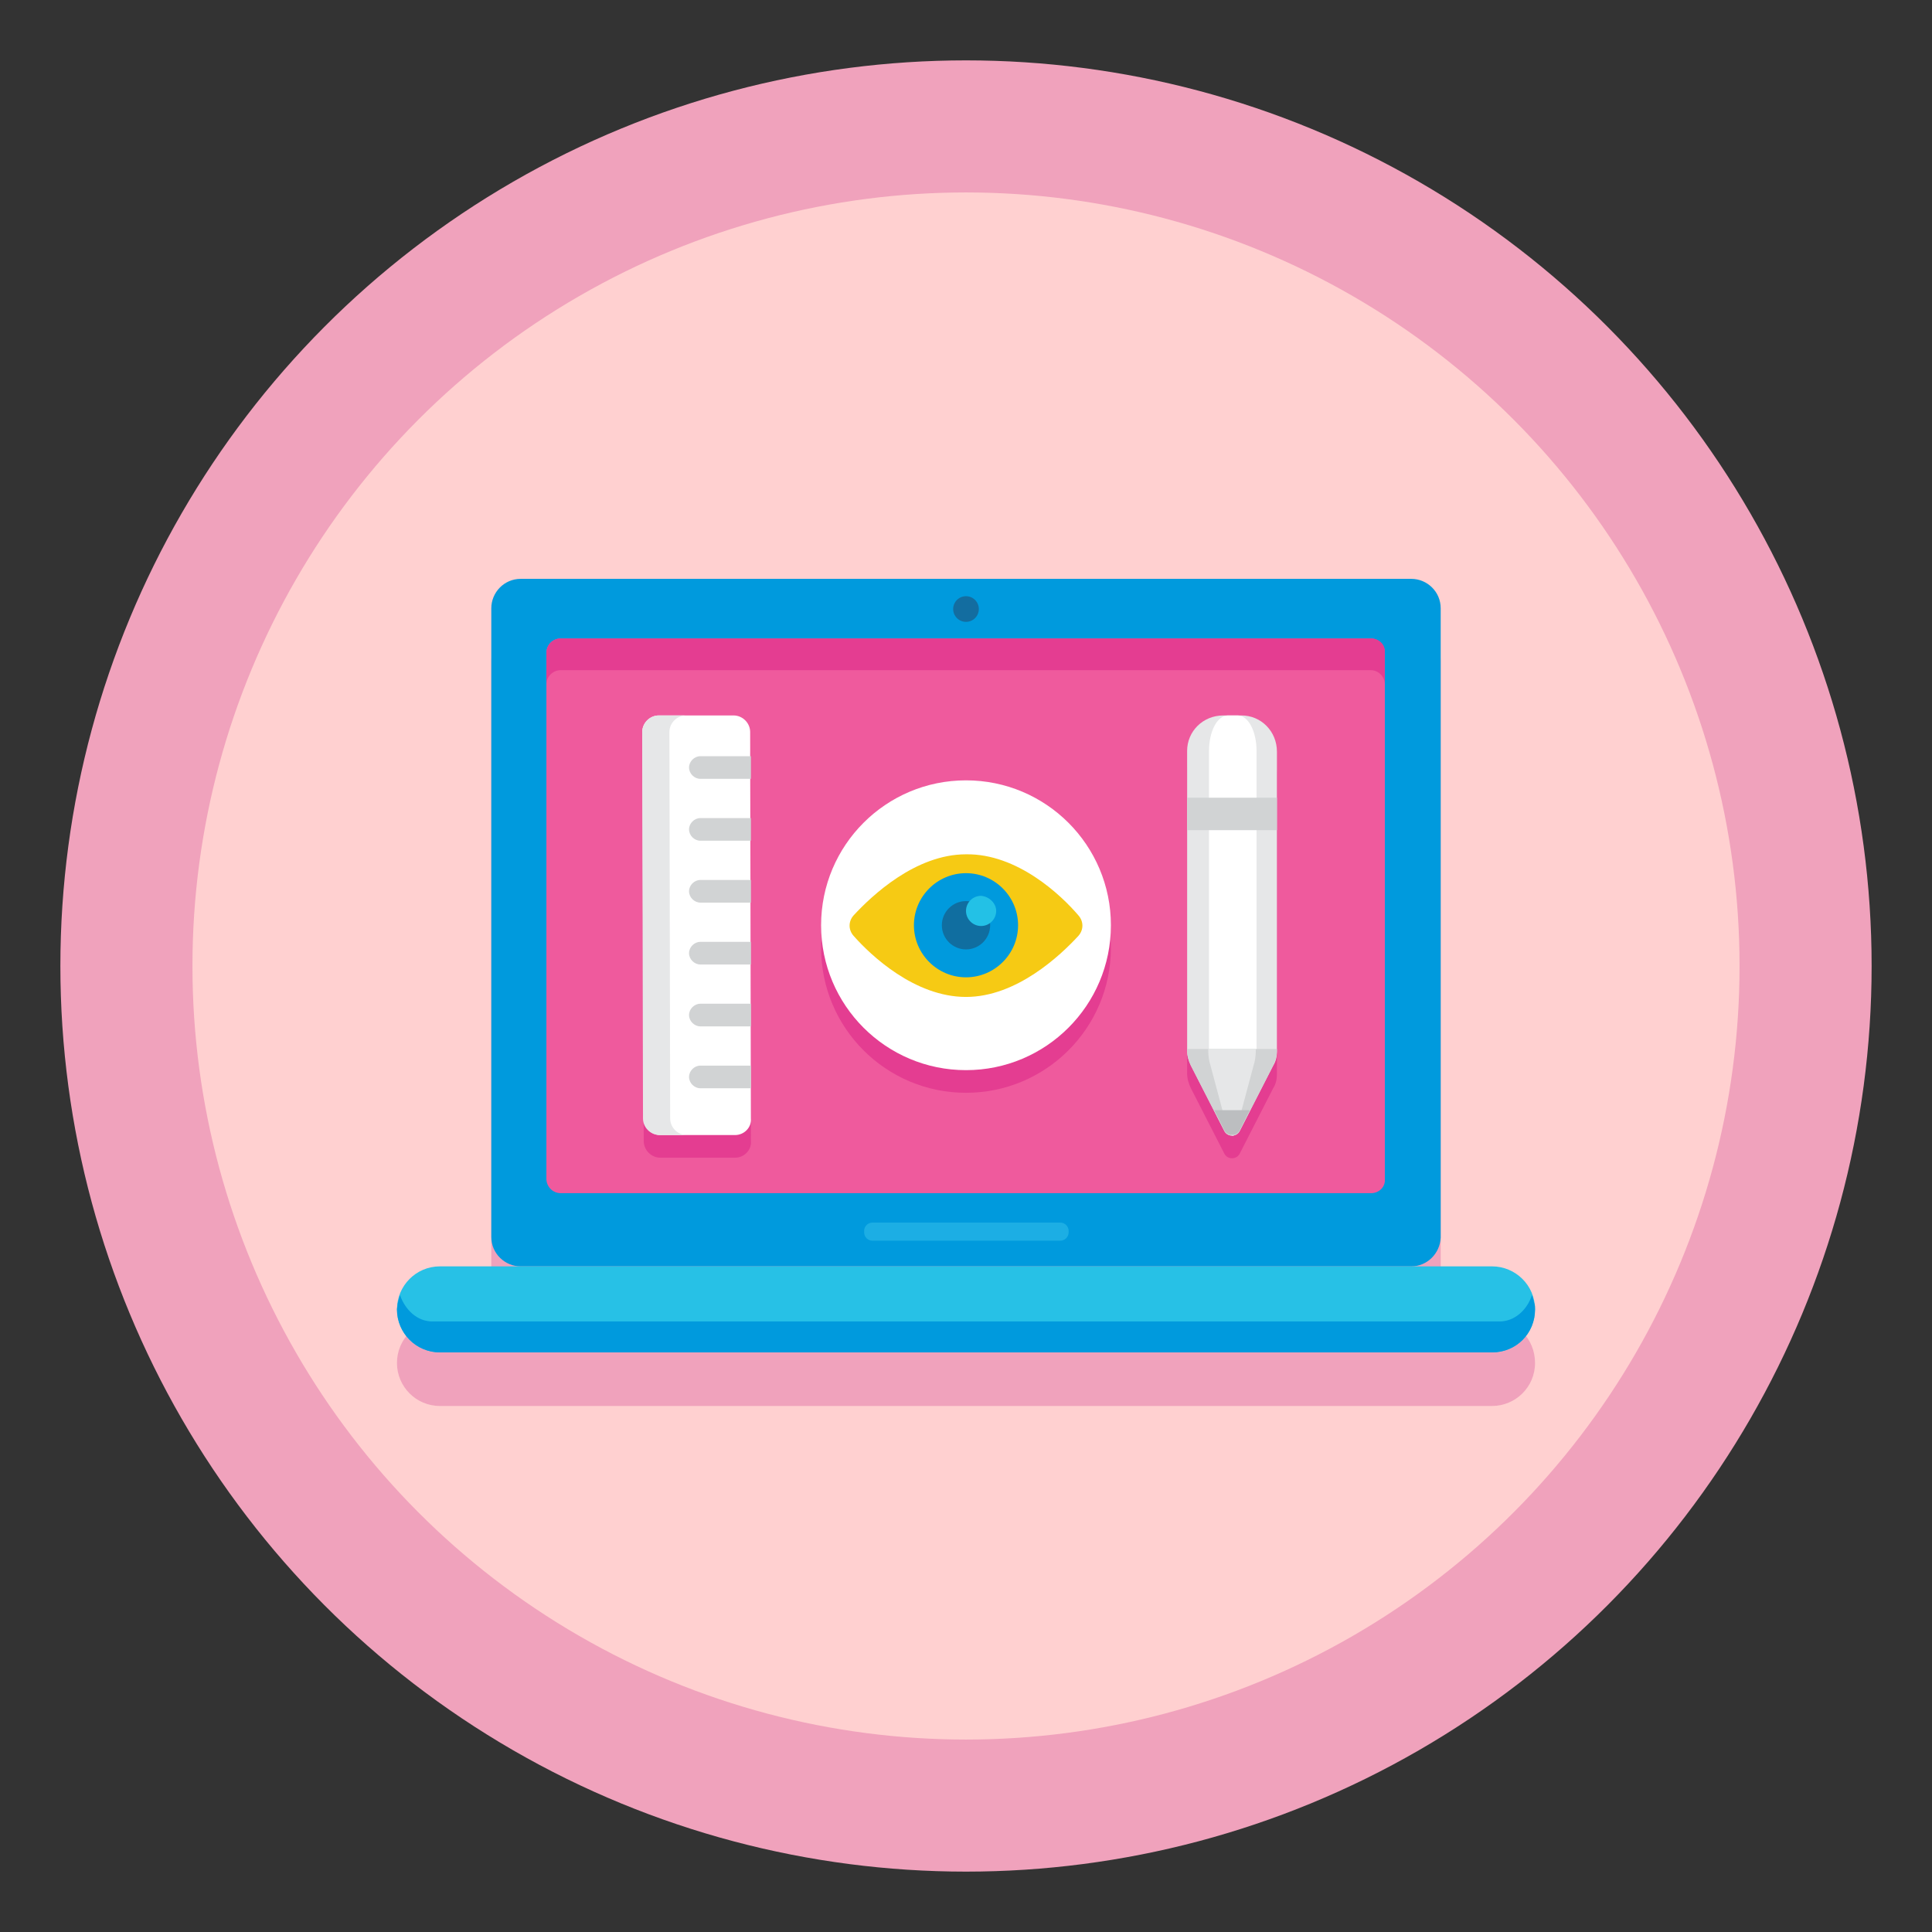 <?xml version="1.0" encoding="utf-8"?>
<!-- Generator: Adobe Illustrator 22.1.0, SVG Export Plug-In . SVG Version: 6.00 Build 0)  -->
<svg version="1.1" id="Layer_1" xmlns="http://www.w3.org/2000/svg" xmlns:xlink="http://www.w3.org/1999/xlink" x="0px" y="0px"
	 viewBox="0 0 256 256" style="enable-background:new 0 0 256 256;" xml:space="preserve">
<rect x="0" y="0" width="256" height="256" fill="#333333" stroke="none"/>
<style type="text/css">
	.st0{fill:#F0A2BC;}
	.st1{fill:#FFD0D0;}
	.st2{fill:#009ADD;}
	.st3{fill:#136DA0;}
	.st4{fill:#27C1E6;}
	.st5{fill:#1CAEE4;}
	.st6{fill:#EF5A9D;}
	.st7{fill:#E43D91;}
	.st8{fill:#E6E7E8;}
	.st9{fill:#FFFFFF;}
	.st10{fill:#D1D3D4;}
	.st11{fill:#BCBEC0;}
	.st12{fill:#F6CA14;}
	.st13{fill:#106EA0;}
	.st14{fill:#23C1E6;}
</style>
<circle class="st0" cx="128" cy="128" r="120"/>
<circle class="st1" cx="128" cy="128" r="102.5"/>
<path class="st0" d="M197.7,174.8H187c2.1,0,3.9-1.7,3.9-3.9V87.6c0-2.1-1.7-3.9-3.9-3.9H69c-2.1,0-3.9,1.7-3.9,3.9V171
	c0,2.1,1.7,3.9,3.9,3.9H58.3c-3.1,0-5.7,2.5-5.7,5.7c0,3.1,2.5,5.7,5.7,5.7h139.4c3.1,0,5.7-2.5,5.7-5.7S200.9,174.8,197.7,174.8z"
	/>
<g>
	<g>
		<g>
			<path class="st2" d="M187,167.8H69c-2.1,0-3.9-1.7-3.9-3.9V80.6c0-2.1,1.7-3.9,3.9-3.9h118c2.1,0,3.9,1.7,3.9,3.9V164
				C190.8,166.1,189.1,167.8,187,167.8z"/>
			<circle class="st3" cx="128" cy="80.7" r="1.7"/>
			<g>
				<path class="st4" d="M197.7,179.2H58.3c-3.1,0-5.7-2.5-5.7-5.7l0,0c0-3.1,2.5-5.7,5.7-5.7h139.4c3.1,0,5.7,2.5,5.7,5.7l0,0
					C203.4,176.7,200.9,179.2,197.7,179.2z"/>
				<path class="st2" d="M203.4,173.5c0-0.3,0-0.6-0.1-0.8c-0.1-0.4-0.2-0.8-0.3-1.1c-0.7,2.1-2.4,3.5-4.3,3.5H57.3
					c-2,0-3.6-1.5-4.3-3.5c-0.1,0.4-0.2,0.7-0.3,1.1c0,0.3-0.1,0.6-0.1,0.8c0,3.1,2.5,5.7,5.7,5.7h139.4
					C200.9,179.2,203.4,176.7,203.4,173.5z"/>
				<path class="st5" d="M140.5,164.4h-24.9c-0.6,0-1.1-0.5-1.1-1.1v-0.2c0-0.6,0.5-1.1,1.1-1.1h24.9c0.6,0,1.1,0.5,1.1,1.1v0.2
					C141.6,163.9,141.1,164.4,140.5,164.4z"/>
			</g>
			<g>
				<path class="st6" d="M181.7,158.1H74.3c-1.1,0-1.9-0.9-1.9-1.9V86.5c0-1.1,0.9-1.9,1.9-1.9h107.3c1.1,0,1.9,0.9,1.9,1.9v69.7
					C183.6,157.3,182.7,158.1,181.7,158.1z"/>
			</g>
			<path class="st7" d="M181.7,84.6H74.3c-1.1,0-1.9,0.9-1.9,1.9v4.2c0-1.1,0.9-1.9,1.9-1.9h107.3c1.1,0,1.9,0.9,1.9,1.9v-4.2
				C183.6,85.4,182.7,84.6,181.7,84.6z"/>
		</g>
	</g>
	<g>
		<path class="st7" d="M168.7,144.2l-4.4,8.6c-0.4,0.9-1.7,0.9-2.1,0l-4.4-8.6c-0.3-0.6-0.5-1.3-0.5-2v-39.7c0-2.6,2.1-4.7,4.8-4.7
			h2.4c2.6,0,4.7,2.1,4.7,4.8v39.7C169.2,142.9,169.1,143.6,168.7,144.2z"/>
	</g>
	<g>
		<path class="st7" d="M97.4,153.4h-9.9c-1.2,0-2.2-1-2.2-2.2L85.1,100c0-1.2,1-2.2,2.2-2.2h9.9c1.2,0,2.2,1,2.2,2.2l0.1,51.2
			C99.6,152.4,98.6,153.4,97.4,153.4z"/>
	</g>
	<circle class="st7" cx="128" cy="125.6" r="19.2"/>
	<g>
		<g>
			<g>
				<path class="st8" d="M168.7,141.2l-4.4,8.6c-0.4,0.9-1.7,0.9-2.1,0l-4.4-8.6c-0.3-0.6-0.5-1.3-0.5-2V99.5c0-2.6,2.1-4.7,4.8-4.7
					h2.4c2.6,0,4.7,2.1,4.7,4.8v39.7C169.2,139.9,169.1,140.6,168.7,141.2z"/>
			</g>
			<g>
				<path class="st9" d="M166.2,141.2l-2.3,8.6c-0.2,0.9-0.9,0.9-1.1,0l-2.3-8.6c-0.2-0.6-0.3-1.3-0.3-2V99.5c0-2.6,1.1-4.7,2.5-4.7
					h1.3c1.4,0,2.5,2.1,2.5,4.7v39.7C166.4,139.9,166.4,140.6,166.2,141.2z"/>
			</g>
			<g>
				<rect x="157.3" y="105.7" class="st10" width="11.9" height="4.3"/>
			</g>
			<g>
				<path class="st10" d="M157.3,139v0.2c0,0.7,0.2,1.4,0.5,2l4.4,8.6c0.4,0.9,1.7,0.9,2.1,0l4.4-8.6c0.3-0.6,0.5-1.3,0.5-2V139
					H157.3z"/>
			</g>
			<g>
				<path class="st8" d="M163.8,149.8l2.3-8.6c0.2-0.6,0.3-1.3,0.3-2V139h-6.3v0.2c0,0.7,0.1,1.4,0.3,2l2.3,8.6
					C163,150.6,163.6,150.6,163.8,149.8z"/>
			</g>
			<g>
				<path class="st11" d="M160.9,147.1l1.3,2.6c0.4,0.9,1.7,0.9,2.1,0l1.3-2.6H160.9z"/>
			</g>
		</g>
		<g>
			<g>
				<path class="st9" d="M97.4,150.4h-9.9c-1.2,0-2.2-1-2.2-2.2L85.1,97c0-1.2,1-2.2,2.2-2.2h9.9c1.2,0,2.2,1,2.2,2.2l0.1,51.2
					C99.6,149.4,98.6,150.4,97.4,150.4z"/>
			</g>
			<g>
				<path class="st8" d="M88.8,148.2L88.7,97c0-1.2,1-2.2,2.2-2.2h-3.6c-1.2,0-2.2,1-2.2,2.2l0.1,51.2c0,1.2,1,2.2,2.2,2.2H91
					C89.8,150.4,88.8,149.4,88.8,148.2z"/>
			</g>
			<g>
				<g>
					<path class="st10" d="M99.5,103.2h-6.7c-0.8,0-1.5-0.7-1.5-1.5l0,0c0-0.8,0.7-1.5,1.5-1.5h6.7V103.2z"/>
				</g>
				<g>
					<path class="st10" d="M99.5,111.4h-6.7c-0.8,0-1.5-0.7-1.5-1.5l0,0c0-0.8,0.7-1.5,1.5-1.5h6.7V111.4z"/>
				</g>
				<g>
					<path class="st10" d="M99.5,119.6h-6.7c-0.8,0-1.5-0.7-1.5-1.5l0,0c0-0.8,0.7-1.5,1.5-1.5h6.7V119.6z"/>
				</g>
				<g>
					<path class="st10" d="M99.5,127.8h-6.7c-0.8,0-1.5-0.7-1.5-1.5l0,0c0-0.8,0.7-1.5,1.5-1.5h6.7V127.8z"/>
				</g>
				<g>
					<path class="st10" d="M99.5,136h-6.7c-0.8,0-1.5-0.7-1.5-1.5l0,0c0-0.8,0.7-1.5,1.5-1.5h6.7V136z"/>
				</g>
				<g>
					<path class="st10" d="M99.5,144.2h-6.7c-0.8,0-1.5-0.7-1.5-1.5l0,0c0-0.8,0.7-1.5,1.5-1.5h6.7V144.2z"/>
				</g>
			</g>
		</g>
	</g>
	<g>
		<circle class="st9" cx="128" cy="122.6" r="19.2"/>
		<path class="st12" d="M142.9,121.3c0.7,0.8,0.7,1.9,0,2.7c-2.4,2.6-8.2,8.1-14.9,8.1c-6.8,0-12.6-5.5-14.9-8.1
			c-0.7-0.8-0.7-1.9,0-2.7c2.4-2.6,8.2-8.1,14.9-8.1C134.8,113.1,140.6,118.6,142.9,121.3z"/>
		<path class="st2" d="M134.9,122.6c0,3.8-3.1,6.9-6.9,6.9c-3.8,0-6.9-3.1-6.9-6.9s3.1-6.9,6.9-6.9
			C131.8,115.7,134.9,118.8,134.9,122.6z"/>
		<circle class="st13" cx="128" cy="122.6" r="3.2"/>
		<path class="st14" d="M132,120.7c0,1.1-0.9,2-2,2s-2-0.9-2-2s0.9-2,2-2C131.1,118.8,132,119.7,132,120.7z"/>
	</g>
</g>
</svg>
